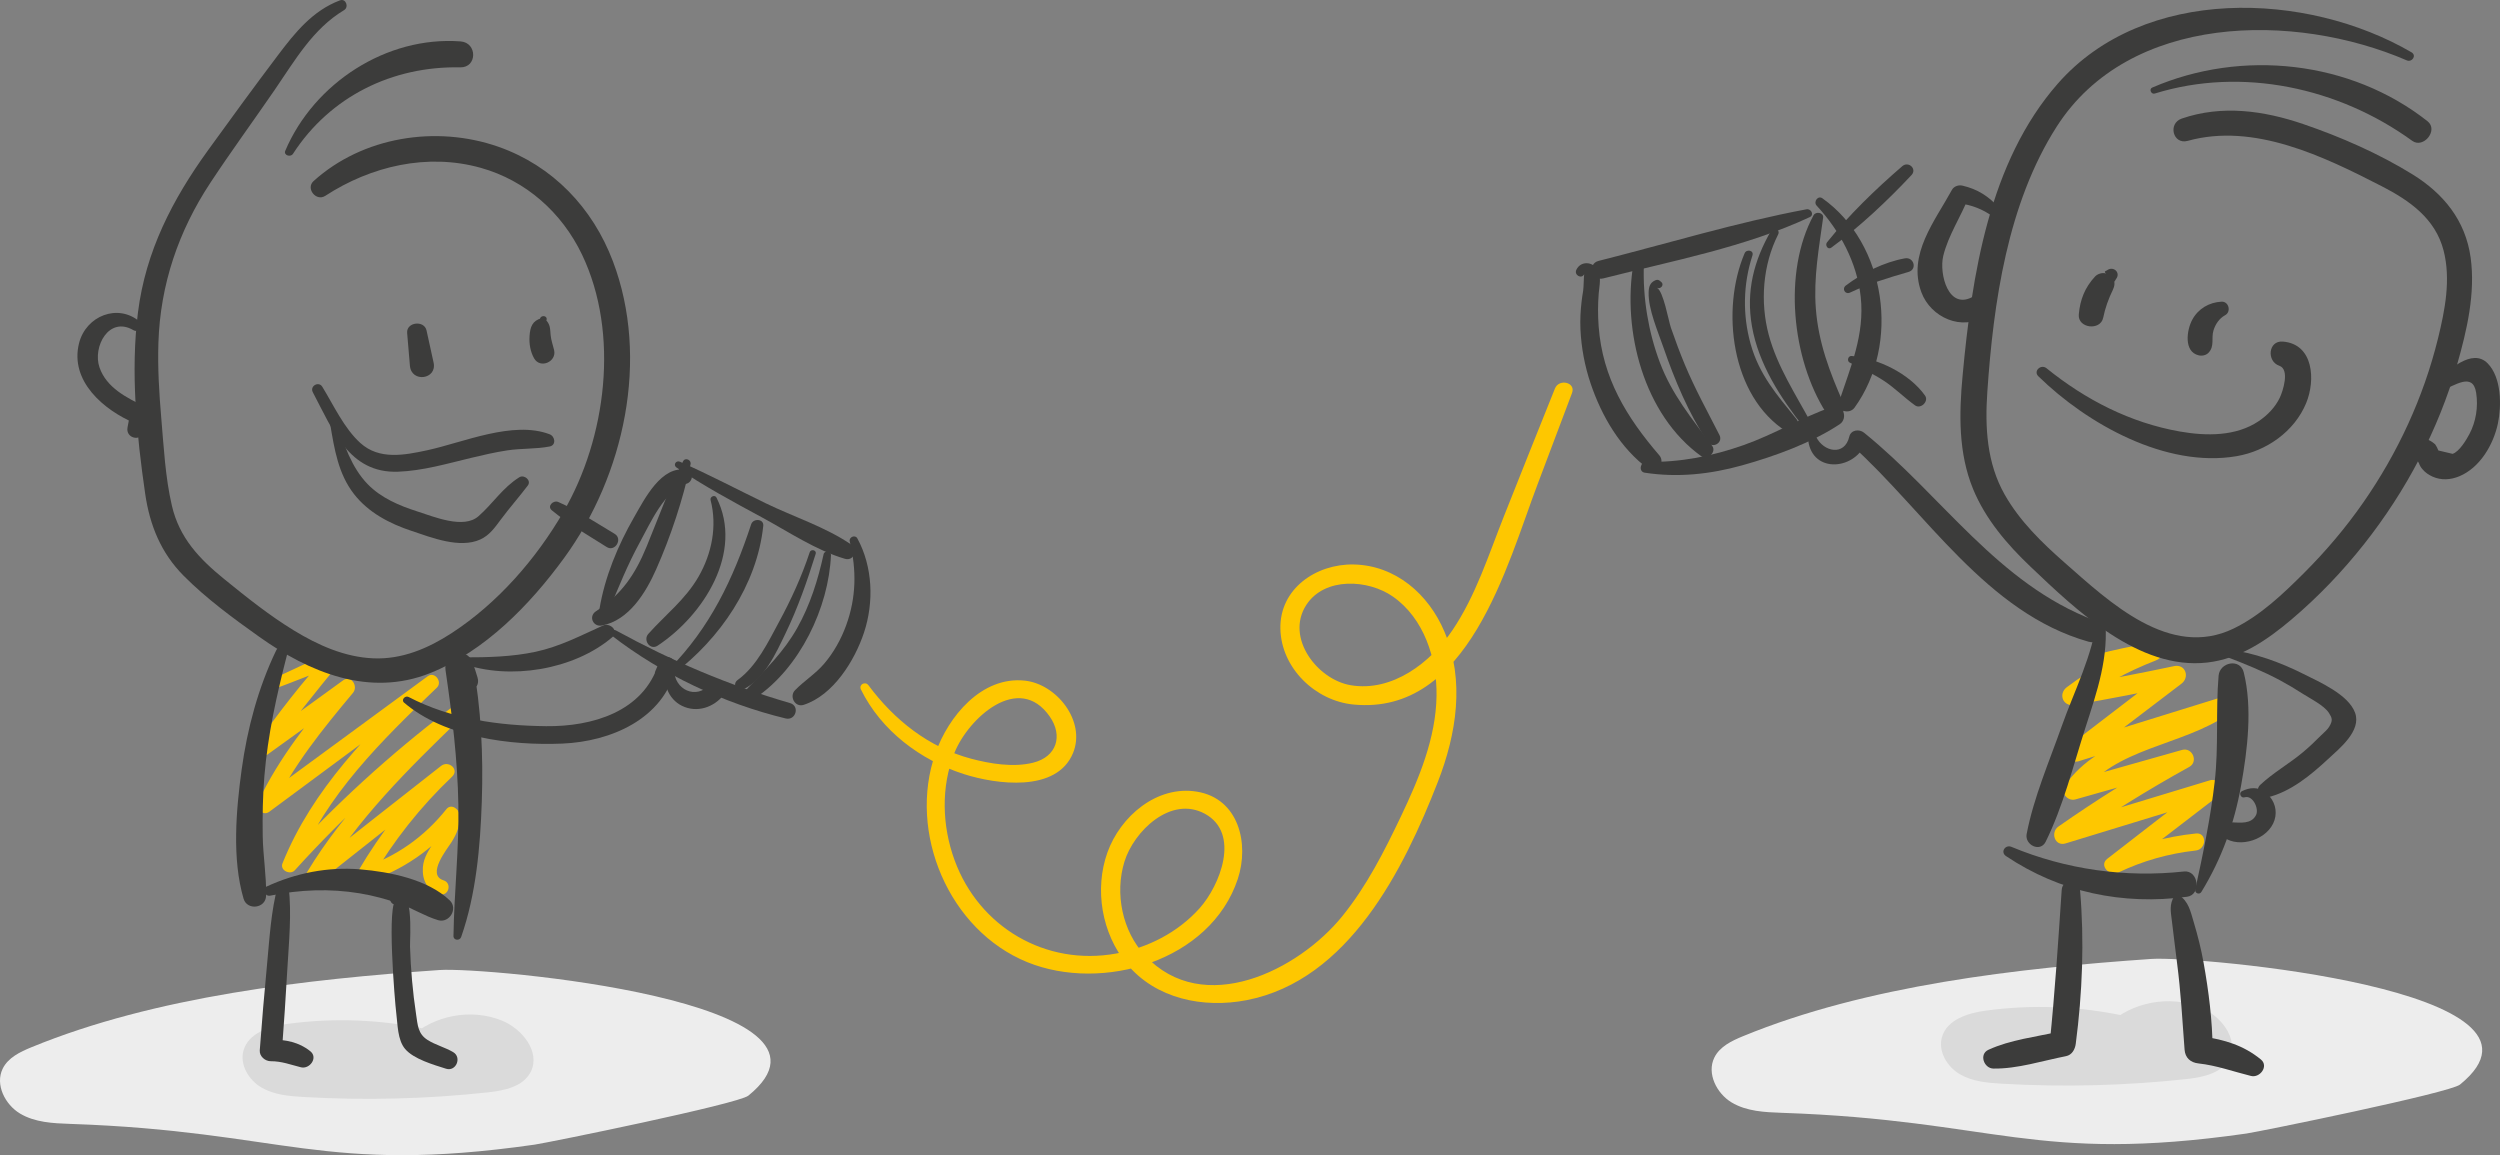 <?xml version="1.0" encoding="UTF-8"?><svg id="Ebene_2" xmlns="http://www.w3.org/2000/svg" viewBox="0 0 6331.53 2925.64"><rect x="0" y="0" width="6331.53" height="2925.64" fill="#808080" stroke="none"/><path d="m79.34,2652.37c-28.49,11.72-58.9,26.27-72.59,54.27-19.58,40.05,5.97,90.71,43.82,113.44,37.85,22.74,83.88,24.83,127.8,26.33,541.59,18.49,639.05,129.15,1175.68,52.49,33.06-4.72,515.13-102.86,541.24-124.04,295.98-240.05-666.19-326.19-781.67-318.2-337.82,23.38-720.76,66.77-1034.29,195.71Z" style="fill:#ededed;"/><path d="m4414.25,2624.31c-28.49,11.72-58.9,26.27-72.59,54.27-19.58,40.05,5.97,90.71,43.82,113.44,37.85,22.74,83.88,24.83,127.8,26.33,541.59,18.49,639.05,129.15,1175.68,52.49,33.06-4.72,515.13-102.86,541.24-124.04,295.98-240.05-666.19-326.19-781.67-318.2-337.82,23.38-720.76,66.77-1034.29,195.71Z" style="fill:#ededed;"/><path d="m1081.82,2607.06c-116-25.17-236.25-29.91-353.81-13.94-45.43,6.17-98.7,22.63-111.31,67.48-10.13,35.99,13.39,74.76,45.24,93.5,31.85,18.74,69.97,22.01,106.7,24.14,155.68,9.01,312.08,5.09,467.14-11.7,41.72-4.52,89.91-14.45,108.71-52.62,24.82-50.42-22.68-109.06-74.28-129.59-77.07-30.67-170.48-13.37-231.98,42.97" style="fill:#dadada;"/><path d="m689.36,1746.79c53.99-19.9,107.26-41.6,161.05-62.02-5.95-10.1-11.9-20.19-17.85-30.29-66.45,71.64-126.12,149.77-182.78,229.29-11.66,16.37,11.83,38.61,27.86,27.08,70.76-50.9,141.53-101.79,212.09-152.96-8.35-10.55-16.7-21.1-25.05-31.64-78.8,94.84-157.02,190.6-210.09,302.76-7.68,16.22,9.95,39.82,27.57,26.79,140.17-103.64,280.19-207.48,420.27-311.24-7.66-9.68-15.33-19.36-22.99-29.04-143.78,139.03-288.18,282.15-364.01,471.07-7.07,17.61,19.48,30.43,31.2,17.51,125.39-138.32,262.79-264.78,411.6-377.57-7.52-9.49-15.03-18.99-22.55-28.48-131.56,126.01-262.64,253.05-357.6,410.07-12.96,21.44,15.35,37.15,32.15,23.94,111.91-87.97,223.29-176.61,334.78-265.12-9.34-9.04-18.67-18.08-28.01-27.12-82.2,79.07-152.61,168.28-210.19,266.75-8.15,13.94,5.55,33,21.64,27.7,91.09-29.99,169.56-83.54,229.31-158.73-10.94-4.39-21.87-8.78-32.81-13.17,5.71,51.3-50.5,83.17-53.96,134.26-2.17,31.99,10.62,58.74,42.29,67.94,22.69,6.59,32.71-27.84,10-35.06-44.13-14.03,9.77-79.96,20.13-96.48,14.08-22.46,22.97-43.6,19.99-70.62-1.58-14.37-21.32-27.59-32.81-13.17-55.55,69.72-127.14,120.61-211.95,148.41,7.21,9.23,14.43,18.47,21.64,27.7,56.12-95.69,124.35-181.95,204.72-258.41,19.01-18.09-8.82-42.18-28.01-27.12-112.02,87.93-224.13,175.73-335.72,264.2,10.72,7.98,21.44,15.96,32.15,23.94,92.19-153.91,220.52-280.43,348.63-404.36,14.81-14.33-5.55-41.4-22.55-28.48-151.28,114.92-291.54,242.77-419.29,383.42,10.4,5.84,20.8,11.67,31.2,17.51,73.27-182,215.83-321.18,354.93-454.45,15.22-14.59-5.47-41.9-22.99-29.04-140.49,103.08-281.04,206.07-421.44,309.27,9.19,8.93,18.38,17.86,27.57,26.79,51.92-108.92,127.59-201.89,204.52-293.94,13.93-16.67-4.77-46.26-25.05-31.64-70.73,50.98-141.25,102.24-211.78,153.49,9.29,9.03,18.58,18.05,27.86,27.08,54.53-77.35,113.82-150.5,173.81-223.62,13.47-16.41-3.15-37.56-22.47-28.38-51.98,24.71-104.53,48.14-156.27,73.34-12.29,5.98-3.73,26.66,9.24,21.88h0Z" style="fill:#fec700;"/><path d="m860.96.9c-69.48,26.25-114.01,81.89-157.59,139.67-59.81,79.28-118.43,159.52-176.57,240.04-90.39,125.17-157.8,255.73-177.38,410.48-19,150.07-3.4,310.37,18.27,459.38,11.61,79.86,39.86,149.58,97.21,207.48,57.04,57.6,125.69,107.87,191.64,154.8,127.07,90.43,279.3,153.49,433.09,91.87,138.85-55.63,252.76-173.03,339.32-291.83,152.1-208.73,216.88-503.93,123.32-751.05-51.27-135.42-152.5-241.92-290.32-290.14-157.32-55.04-343.48-25.38-467.82,87.05-20.54,18.57,6.53,52.41,29.61,37.4,115.94-75.4,258.41-108.85,393.63-71.03,114.6,32.05,205.7,113.29,256.7,219.9,95.51,199.66,61.6,464.39-47.19,651.7-69.26,119.24-166.52,230.88-282.58,306.53-59.89,39.04-126.12,67.25-198.92,64.17-72.3-3.06-139.75-33.23-200.69-70.39-62.26-37.97-119.52-83.77-176.03-129.67-63.59-51.65-114.35-104.62-133.4-186.84-16.65-71.81-20.52-148.07-26.81-221.41-5.45-63.58-9.32-127.49-7.24-191.33,4.81-147.27,50.69-282.14,131.71-404.97,52.47-79.55,108.94-156.68,162.9-235.24,50.82-74,96.46-154.48,175.62-201.81,12.9-7.72,4.59-30.43-10.45-24.75h0Z" style="fill:#3c3c3b;"/><path d="m741.95,389.66c93.9-145.28,251.93-222.61,423.71-219.06,43.31.9,43.62-62.52.89-65.72-187.33-14.05-371.22,105.53-444.05,276.94-4.9,11.54,13.37,17.26,19.45,7.85h0Z" style="fill:#3c3c3b;"/><path d="m1031.13,843.26c2.16,27.76,4.55,55.49,7.04,83.22,3.9,43.45,69.08,34.53,60-7.88-5.85-27.3-11.78-54.56-17.95-81.79-6.01-26.52-51.25-21.28-49.09,6.44h0Z" style="fill:#3c3c3b;"/><path d="m1367.77,806.26c-.74,1.81-1.48,3.62-2.21,5.44,2.04-1.99,4.09-3.98,6.13-5.97-23.6,6.59-29.02,22.23-30.57,45.49-1.28,19.26,2.03,39.74,11.69,56.53,15.42,26.83,57.43,8.51,50.55-20.96-3.03-12.99-7.7-25.07-8.86-38.44-1.5-17.32-.63-27.78-14.51-40.51.73,2.74,1.47,5.49,2.2,8.23.63-1.84,1.26-3.68,1.88-5.52,3.56-10.45-12.39-13.87-16.3-4.28h0Z" style="fill:#3c3c3b;"/><path d="m699.51,1647.11c-45.46,94.36-73.24,198.09-87.45,301.68-14.13,102.96-24.77,225.94,4.75,327.12,8.99,30.8,56.46,24.91,57.13-7.5,1.04-50.17-7.79-100.86-8.56-151.24-.77-50.57.05-101.14,4.22-151.56,8.68-104.98,31.19-205.68,57.35-307.43,4.09-15.92-19.97-26.58-27.44-11.07h0Z" style="fill:#3c3c3b;"/><path d="m684.54,2268.32c74.81-15.41,150.99-18.35,226.47-5.85,34.55,5.73,68.95,15.02,101.93,26.74,33.11,11.77,62.92,31.12,96.51,41.17,28.55,8.54,51.35-29.15,29.67-49.96-55.77-53.53-152.37-72.45-226.76-78.69-81.61-6.84-163.48,9.35-237.49,43.67-13.78,6.39-3.69,25.68,9.68,22.93h0Z" style="fill:#3c3c3b;"/><path d="m1167.94,2373.07c37.99-108.43,48.45-229.54,52.29-343.67,3.94-117.01-1.6-235.59-22.88-350.86-21.8,9.04-43.6,18.08-65.39,27.12,7.14,11.29,14.7,22.14,22.34,33.09,17.98,25.79,65.4,10.88,55.1-22.85-3.84-12.56-7.63-24.99-12.04-37.36-15.34-43.03-75.48-25.68-69.03,18.5,16.6,113.54,30.57,226.44,32.54,341.33,1.9,111.16-10.69,221.28-12.4,332.18-.18,11.55,15.95,12.59,19.48,2.52h0Z" style="fill:#3c3c3b;"/><path d="m354.48,815.22c-55.6-48-136.84-15.28-154.27,53.95-24.19,96.08,62.78,169.43,141.26,202.7-3.79-9.13-7.57-18.25-11.36-27.38-2.27,12.67-4.69,25.3-7.11,37.94-5.25,27.45,33.11,37.24,42.16,11.06,4.2-12.17,8.41-24.34,12.75-36.47,3.46-9.66-2.15-22.9-11.36-27.38-45.74-22.27-97.01-47.71-114.64-99.3-17.69-51.76,23.66-130.78,86.12-94.07,12.67,7.45,28.33-10.8,16.46-21.05h0Z" style="fill:#3c3c3b;"/><path d="m792.19,993.33c49.76,93.91,91.28,205.73,215.6,201.33,62.66-2.22,124.84-20.5,185.43-35.03,30.32-7.27,60.64-14.29,91.48-18.98,35.66-5.42,72.07-3.07,107.22-9.83,17.38-3.34,13.91-25.66.28-30.89-92.73-35.53-219.27,20.79-310.48,40.45-57.45,12.38-121.07,24.9-168.98-18.35-41.25-37.23-67.83-95.77-96.53-142.58-9.12-14.88-32.24-1.66-24,13.89h0Z" style="fill:#3c3c3b;"/><path d="m836.34,1074.88c10.58,62.37,20.14,124.84,60.12,176.25,36.76,47.28,90.25,74.91,146.04,93.51,50.49,16.83,121.79,45.31,173.84,21.69,23.22-10.54,36.81-30.05,51.66-50.04,22.03-29.66,46.48-57.24,68.77-86.68,9.77-12.9-9.12-28.64-21.5-20.89-42.58,26.65-66.72,66.45-103.48,98.71-37.65,33.04-112.3,1.41-155.17-12.27-45.45-14.5-91.59-34.12-125.35-68.88-40.73-41.94-60.84-101.24-77.71-156.01-3.35-10.88-19.08-6.33-17.22,4.61h0Z" style="fill:#3c3c3b;"/><path d="m703.68,2243.03c-17.54,64.95-21.12,134.58-27.51,201.3-6.88,71.81-12.97,143.83-18.29,215.77-1.11,15.02,13.52,27.59,27.72,27.54,28.04-.1,50.28,8.85,76.7,15.41,21.73,5.39,43.82-23.96,23.96-40.36-28.48-23.52-63.58-29.86-99.91-30.07,9.24,9.18,18.48,18.36,27.72,27.54,5.3-68.85,9.73-137.85,13.73-206.78,3.96-68.15,11.08-138.8,3.38-206.79-1.66-14.65-23.14-19.69-27.5-3.55h0Z" style="fill:#3c3c3b;"/><path d="m1005.02,2278.67c-26.92.02-4.85,260.9-1.38,287.88,3.61,28.08,3.02,67.15,22.35,90.07,21.57,25.57,72.5,40.21,103.72,50.05,25.24,7.96,40.59-28.58,18.1-41.95-20.57-12.22-45.01-18.22-65-30.95-24.61-15.68-24.89-37.69-29.01-64.79-8.62-56.78-13.55-114.29-15.39-171.7-.68-21.06,12.76-173.49-46.85-132.04-3.61,2.51-5.23,6.03-4.39,10.37,2.32,12.06,7.64,16.4,19.32,14.85,6.92-.91,5.28-11.79-1.47-11.79h0Z" style="fill:#3c3c3b;"/><path d="m1730.02,1168.19c-36.26,69.48-62.47,143.35-92.22,215.68-29.54,71.81-63.46,121.46-128.62,164.37-19.34,12.73-7.1,40.17,15.18,35.95,68.53-12.97,111.32-83.34,137.41-142.22,37.33-84.27,67.59-176.14,87.17-266.14,2.39-10.97-13.35-18.31-18.92-7.63h0Z" style="fill:#3c3c3b;"/><path d="m1549.14,1609.49c127.07,98.44,284.44,172.3,440.71,210.1,25.37,6.14,36.65-31.5,11.1-38.92-156.27-45.42-298.8-106.27-441.55-184.3-7.86-4.29-18.12,7.05-10.26,13.13h0Z" style="fill:#3c3c3b;"/><path d="m1713.29,1184.02c68.78,46.58,142.07,86.17,215.12,125.59,67.1,36.21,138.31,84.27,211.6,105.66,22.63,6.6,33.74-23.71,15.61-36.18-63.96-43.99-146.69-70.64-216.67-104.64-72.27-35.11-143.45-72.63-216.97-105.08-9.86-4.35-17.99,8.35-8.7,14.65h0Z" style="fill:#3c3c3b;"/><path d="m2152.07,1371.51c17.64,72.25,16.54,141.9-9.1,212.28-12.83,35.22-31.48,68.77-55.88,97.31-21.97,25.7-50.38,43.11-73.65,66.99-15.21,15.61-.08,44.09,21.84,37.06,74.94-24,129.46-112.25,152.9-183.02,25.5-76.99,22.29-166.74-16.86-238.62-5.64-10.36-21.98-3.16-19.26,7.99h0Z" style="fill:#3c3c3b;"/><path d="m1799.61,1266.43c17.1,66.11,3.2,135.63-30.57,194.23-33.29,57.76-83.52,96-127.08,144.71-14.11,15.77,4.43,42.53,23.62,29.83,116.48-77.11,218.36-236.85,149.01-374.98-4.11-8.2-17.2-2.39-14.98,6.21h0Z" style="fill:#3c3c3b;"/><path d="m1705.04,1707.34c118.26-89.14,212.18-225.6,228.02-375.62,1.92-18.14-25.51-19.57-30.65-3.96-45.61,138.66-103.87,261.22-207.59,366.67-6.49,6.6,2.42,18.79,10.22,12.91h0Z" style="fill:#3c3c3b;"/><path d="m2085.89,1403.62c-14.3,65.11-34.05,128.42-66.86,186.8-33.75,60.04-78.84,103.76-125.66,152.89-12.15,12.75,3.94,34.86,19.39,24.49,112.67-75.66,186.13-228.71,191.75-361.77.45-10.53-16.35-12.71-18.62-2.41h0Z" style="fill:#3c3c3b;"/><path d="m2050.61,1398.75c-20.16,61.28-47.07,119.9-77.76,176.6-27.86,51.46-56.38,111.73-104.65,146.77-14.68,10.66-2.27,31.83,14.18,23.82,53.64-26.11,82.49-91.04,107.01-141.79,31.39-64.96,54.91-132.64,76.39-201.42,3.02-9.67-12.1-13.34-15.18-3.98h0Z" style="fill:#3c3c3b;"/><path d="m1171.34,1680.6c119.29,42.45,281.77,16.27,379.21-66.72,18.07-15.39-5.18-37.83-23.44-29.61-56.67,25.52-109.12,53.22-170.58,66.41-59.91,12.85-121.81,14.24-182.87,14.19-9.52,0-10.84,12.7-2.31,15.73h0Z" style="fill:#3c3c3b;"/><path d="m1540.9,1548.93c24.98-60.09,48.65-119.2,80-176.4,26.4-48.16,62.49-131.11,118.15-147.54,16.43-4.85,18.98-30.88.31-34.75-63.92-13.24-107.31,74.3-133.32,119.44-40.96,71.08-74.6,152.07-87.9,233.28-2.47,15.09,17.07,19.67,22.76,5.97h0Z" style="fill:#3c3c3b;"/><path d="m1023.54,1779.66c103.2,87.94,269.69,109.08,400.84,103.56,122.23-5.15,255.89-61.87,287.29-191.5,5.77-23.81-30.49-40.47-41.35-16.69-3.8,8.31-7.28,16.37-10.69,24.84-7.27,18.08,19.64,30.52,31.67,17.77,5.1-5.16,9.96-10.55,14.56-16.15-12.6-7.07-25.21-14.15-37.81-21.22-38.55,122.81-168.71,160.1-284.8,158.84-119.96-1.3-241.11-17.94-348.39-73.94-8.75-4.57-19.73,7.32-11.33,14.48h0Z" style="fill:#3c3c3b;"/><path d="m1689.02,1693.27c-12.54,35.94,3.59,77.42,38.22,94.36,38.1,18.64,81.22,3.76,106.12-28.39,15.54-20.06-19.07-45.29-35.27-26.26-34.36,40.36-91.05,13.79-90.74-37.35.07-10.83-15.01-11.9-18.33-2.37h0Z" style="fill:#3c3c3b;"/><path d="m5310.28,1689.77c50.4-1.79,100.08-10.37,150-17.27-4.01-14.98-8.03-29.96-12.04-44.94-77.64,25.07-148.55,63.63-213.62,112.72-22.72,17.14-9.95,50.02,19.03,45.07,88.69-15.17,176.98-32.33,264.95-51.25-7.97-13.52-15.93-27.04-23.9-40.56-84.71,64.92-169.42,129.85-254.13,194.77-19.68,15.08,1.83,46.47,23.41,39.73,123.67-38.63,247.4-77.06,371.12-115.52-6.08-14.4-12.16-28.79-18.24-43.19-123.5,85.78-297.12,89.05-387.81,220.88-12.1,17.59,7.99,39.84,26.94,34.48,94.18-26.64,188.36-53.27,282.54-79.91-6.06-14.35-12.12-28.69-18.18-43.04-105.75,58.4-208.18,122.2-307.13,191.51-20.92,14.65-9.31,51.18,18.08,42.81,125.98-38.53,251.96-77.06,377.94-115.59-7.52-12.77-15.05-25.53-22.57-38.3-83.32,64.22-166.96,128.05-249.81,192.87-21.73,17.01,6.18,45.18,27.64,34.92,62.22-29.77,127.91-48.32,196.45-55.92,27.58-3.06,28.94-46.09.58-43.15-77.28,8.02-149.4,28.12-219.97,60.56,7.65,12.84,15.29,25.67,22.94,38.51,85.55-64.65,170.33-130.33,255.42-195.6,19.05-14.62-1.8-44.6-22.57-38.3-126.06,38.24-252.11,76.49-378.17,114.73,6.03,14.27,12.05,28.54,18.08,42.81,99.1-69.09,201.5-132.91,307.26-191.29,23.81-13.14,7.92-50.41-18.18-43.04-94.19,26.62-188.37,53.23-282.56,79.85,8.98,11.49,17.96,22.99,26.94,34.48,82.65-120.09,256.56-124.54,370.39-203.55,21.18-14.7,9.31-51.75-18.24-43.19-123.73,38.43-247.44,76.88-371.23,115.12,6.13,14.52,12.26,29.04,18.4,43.56,84.92-64.67,169.83-129.33,254.75-194,21.68-16.51,10.2-50.61-18.78-44.47-88.04,18.66-176.41,35.45-265.12,50.62,6.34,15.02,12.69,30.05,19.03,45.07,61.66-46.52,128.41-82.26,200.36-110.26,28.16-10.96,18.5-51.01-12.04-44.94-47.57,9.44-95.37,17.4-141.77,31.63-16.48,5.05-14.8,31.25,3.81,30.59h0Z" style="fill:#fec700;"/><path d="m5383.26,2573.43c-116-25.17-236.25-29.91-353.81-13.94-45.43,6.17-98.7,22.63-111.31,67.48-10.13,35.99,13.39,74.76,45.24,93.5,31.85,18.74,69.97,22.01,106.7,24.14,155.68,9.01,312.08,5.09,467.14-11.7,41.72-4.52,89.91-14.45,108.71-52.62,24.82-50.42-22.68-109.06-74.28-129.59-77.07-30.67-170.48-13.37-231.98,42.97" style="fill:#dadada;"/><path d="m6107.42,132.47c-266.22-155.02-677.65-169.32-895.73,79.25-174.29,198.66-217.68,485.83-241.22,739.81-8.96,96.67-10.94,195.73,26.65,287.11,31.33,76.16,85.97,140.08,145.11,196.28,115.9,110.14,274.16,262.71,447.8,243.05,82.29-9.32,151.66-56.73,213.29-108.95,67.66-57.32,129.26-121.71,184.2-191.28,106.4-134.76,187.81-289.01,235.31-454.23,24.88-86.54,46.82-180.94,34.31-271.34-12.96-93.65-68.49-161.9-147.31-210.62-85-52.53-181.88-95-276.32-127.22-100.28-34.22-205.92-49.09-307.96-14.06-35.96,12.35-22.33,66.89,15.13,56.48,167.73-46.63,344.72,39.54,490.99,114.71,70.64,36.3,136.15,81.97,156.98,162.99,18.82,73.16,3.49,151.22-14.19,223.03-36.69,148.96-101.78,289.61-189.37,415.44-44.43,63.82-94.88,123.35-149.91,178.28-52.92,52.82-110.4,107.75-178.33,140.66-161.61,78.3-314.99-67.64-428.2-167.1-57.54-50.55-113.76-105.28-151.76-172.5-45.05-79.69-49.9-169.58-43.81-259,15.41-226.44,51.17-477.67,175.62-672.36,183.61-287.25,601.64-290.9,886.64-168.03,13.5,5.82,25.74-12.41,12.09-20.36h0Z" style="fill:#3c3c3b;"/><path d="m5310.89,1564.32c-9.58,92.87-58.5,187.41-89.29,274.77-31.32,88.85-71.08,180.54-88.88,273.17-5.28,27.5,34.39,47.47,48.22,19.46,44.22-89.56,69.5-191.64,99.96-286.64,30.19-94.13,60.95-181.19,50.13-280.74-1.38-12.66-18.82-12.77-20.14-.02h0Z" style="fill:#3c3c3b;"/><path d="m5080.41,2168.1c136.77,91.71,295.69,124.91,458.61,103.04,36.63-4.92,29.37-68.03-7.97-63.98-148.35,16.09-298.7-4.88-436.77-62.39-15.7-6.54-28.86,13.28-13.86,23.34h0Z" style="fill:#3c3c3b;"/><path d="m5575.19,2258.99c51.79-84.76,83.39-172.67,100.84-270.63,16.1-90.38,28.84-195.28,6.55-285.46-9.01-36.47-60.83-25.92-63.73,8.36-7.57,89.26.44,178.74-9.85,268.43-10.47,91.28-29.58,183.35-49.26,273.05-2.03,9.25,10.43,14.46,15.45,6.24h0Z" style="fill:#3c3c3b;"/><path d="m5457.09,236.93c221.29-68.59,466.3-14.96,652.15,119.73,28.37,20.56,67.23-27.11,38.76-49.57-194.97-153.79-470.13-183.43-697.29-85.27-8.79,3.8-2.59,17.89,6.38,15.11h0Z" style="fill:#3c3c3b;"/><path d="m5063.07,526.39c-26.94-29.37-54.15-47.23-93.07-56.29-9.77-2.28-21.52,1.62-26.53,10.81-43.1,79.15-112.74,163.34-77.37,259.24,23.53,63.8,103.21,99.63,162.11,59.73,31.13-21.09,3.16-69.14-29.54-49.6-64.32,38.44-88.06-57.34-77.15-102.17,12.79-52.53,44.99-99.73,64.71-149.94-7.62,5.67-15.24,11.34-22.87,17.02,29.7,3.82,58.86,14.93,82.88,32.7,12.87,9.52,26.92-10.48,16.81-21.5h0Z" style="fill:#3c3c3b;"/><path d="m5335.92,684.83c-6.12,2.04-6.72,4.68-1.81,7.9-9.18-3.17-21.58.53-28.08,7.52-25.84,27.83-38.01,58.56-41.27,96.22-3.03,35.04,55.02,42.1,61.87,7.99,4.87-24.23,13.63-48.44,24.52-70.61,4.12-8.38,6.37-20.1.08-28.32.75,10.29,3.27,10.78,7.58,1.47,13.42-16.41-6.76-34.74-22.89-22.17h0Z" style="fill:#3c3c3b;"/><path d="m5626.24,764.03c-31.36,1.63-59.12,17.74-74.27,46-13.86,25.86-21.94,80.68,16.28,89.86,8.74,2.1,19.07.03,25.36-6.8,15.56-16.87,6.17-36.31,12.31-56.24,4.9-15.9,14.61-30.45,29.5-38.57,15.9-8.67,9.44-35.24-9.18-34.27h0Z" style="fill:#3c3c3b;"/><path d="m5162.4,953c123.59,120.93,323.3,232.81,501.81,202.35,75.77-12.93,146.54-62.27,176.41-134.49,23.97-57.94,19.1-149.48-59.05-155.8-37.29-3.02-41.51,50.13-9.01,61.24,27.29,9.32,8.98,64.84,1.11,81.22-11.51,23.98-31.11,44.13-52.97,58.91-57.86,39.12-133.3,38.08-199.42,26.49-126.1-22.1-239.51-80.44-338.24-160.35-13.96-11.3-34.27,7.11-20.65,20.44h0Z" style="fill:#3c3c3b;"/><path d="m5221.48,2253.79c-8.71,130.24-17.23,259.94-30.48,389.85,8.22-10.38,16.44-20.76,24.67-31.13-59.41,13.54-124.25,20.63-179.85,46.23-24.41,11.24-11.3,47.17,12.74,47.55,60.96.96,124.24-19.82,183.81-31.45,15.22-2.97,22.86-17.32,24.67-31.13,16.8-128.39,22.06-260.75,10.85-389.87-2.53-29.12-44.44-29.51-46.41-.05h0Z" style="fill:#3c3c3b;"/><path d="m5506.32,2269.67c-12.42,21.18-8.86,38.32-5.81,62.44,4.47,35.36,8.43,70.78,13.04,106.12,9.55,73.22,13.69,146.59,19.13,220.16,1.52,20.62,14.88,32.68,35.09,34.85,45.65,4.9,89.09,20.89,133.29,31.77,22.43,5.52,45.5-24.86,24.82-41.8-43.91-35.96-91.88-49.9-148.04-58.42,8.65,11.22,17.31,22.45,25.96,33.67-.62-73.64-9.98-147.63-22.91-220.06-6.22-34.8-14.87-68.96-24.99-102.84-8.19-27.41-13.06-53.28-38.2-68.95-3.76-2.35-9.2-.66-11.38,3.05h0Z" style="fill:#3c3c3b;"/><path d="m6183.29,989.02c32.96-11.4,79.5-47.98,87.84,5.63,5.51,35.41-.33,72.9-17.04,104.61-7.74,14.68-25.61,44.66-42.64,50.16-12.03-2.86-24.06-5.72-36.09-8.58-1.99-5.58-4.69-10.8-8.1-15.66-16.59-13.85-28-17.63-48.89-8.33-7.21,3.21-12.38,12.83-12.17,20.5.05,1.74.09,3.48.14,5.22.4,15.19,18.53,27.97,32.42,18.19-14.84-.81-19.04,3.21-12.6,12.06,2.05,6.16,5.27,11.58,9.67,16.27,6.49,7.74,15.63,13.83,24.74,17.94,22.01,9.93,45.79,8.34,67.68-.71,52.64-21.76,86.64-80.33,98.01-133.9,9.55-44.97,9.04-116.41-25.88-152.06-39.86-40.69-100.75,19.54-131.07,44.89-11.05,9.24.77,28.34,14,23.76h0Z" style="fill:#3c3c3b;"/><path d="m4593.08,545.06c-78.23,143.89-54.84,364.62,31.66,500.14,17.34,27.18,56.09,3.47,43.45-25.14-34.66-78.44-62.92-152.77-69.41-239.13-5.89-78.35,7.95-152.39,18.5-229.56,1.8-13.14-18.53-16.73-24.19-6.3h0Z" style="fill:#3c3c3b;"/><path d="m4600.84,520.74c58.94,63.79,102.22,144.08,111.65,231.27,10.32,95.46-25.59,176.91-54.7,264.89-8.09,24.45,25.95,33.61,38.9,15.7,116.89-161.67,80.6-415.42-81.34-530.42-11.25-7.99-23.31,9.03-14.51,18.56h0Z" style="fill:#3c3c3b;"/><path d="m4575.14,530.06c-176.77,33.08-352.19,86.72-526.6,130.7-29.29,7.39-17.4,51.81,11.88,44.35,173.94-44.27,359.6-78.98,523.08-155.26,12.01-5.61,3.1-21.94-8.36-19.8h0Z" style="fill:#3c3c3b;"/><path d="m4012.12,694.56c-.78,1.48-1.34,34.78-2.64,42.18-1.53,8.66-2.8,17.41-3.83,26.14-2.76,23.37-4.06,47.01-3.02,70.54,2.06,46.59,10.86,93.57,25.76,137.71,28.05,83.12,75.61,164.66,147.2,217,21.21,15.51,42.48-16.73,27.08-34.63-83.34-96.8-144.28-196.42-153.93-327.09-2.09-28.31-2.1-56.27.31-84.56,1.64-19.19,7.24-41.43-3.23-59.03-12.41-20.84-42.85-22.57-53.58.58-6.14,13.24,13.02,24.2,19.89,11.16h0Z" style="fill:#3c3c3b;"/><path d="m4165.47,1197.14c83.62,12.89,165.71,3.99,246.92-18.67,82.41-22.99,175.2-56.69,246.82-104.04,22.06-14.58,9.03-53.97-18.7-44.29-76.76,26.81-147.41,69.92-224.52,97.1-79.91,28.16-161.5,44.33-246.48,42.38-15.56-.36-20.44,25-4.05,27.53h0Z" style="fill:#3c3c3b;"/><path d="m4485.78,583.79c-44.09,76.12-64.17,154.29-48.77,242.46,16.68,95.48,71.85,180.62,130.86,255.41,8.15,10.33,25.42,1.67,18.69-10.82-38.91-72.18-85.45-142.53-106.96-222.57-22.25-82.76-15.29-177.49,23.8-254.6,5.91-11.65-11.12-21.12-17.63-9.89h0Z" style="fill:#3c3c3b;"/><path d="m4418.34,641.62c-60.25,141.71-34.98,362.04,106.2,451.34,20.77,13.14,38.6-15.01,24.95-31.91-49.43-61.21-93.87-111.6-115.78-189.75-20.73-73.94-19.14-151.51,4.57-224.44,4.22-12.97-15.04-16.8-19.95-5.23h0Z" style="fill:#3c3c3b;"/><path d="m4136.9,667.46c-28.68,169.83,25.54,383.36,172.46,488.47,15.23,10.9,38.54-11.15,27-26.63-51.06-68.5-101.89-129.79-132.49-210.99-29.41-78.05-43.53-164.09-40.63-247.46.51-14.73-23.85-18.25-26.35-3.4h0Z" style="fill:#3c3c3b;"/><path d="m4207.65,714.55c-1.25-1.08-2.5-2.17-3.75-3.25-3.57-3.1-7.58-3.18-11.73-1.37-13.69,6-16.48,16.97-16.83,30.89-1.05,42.48,23.46,98.53,37.13,138.13,28.62,82.93,63.7,166.9,112.21,240.28,12.05,18.23,40.08,2.29,30.06-17.4-30.28-59.48-62.32-117.43-88.04-179.15-12.67-30.41-24.03-61.3-34.84-92.42-6.25-17.98-18.84-92.1-35.38-101.44,8.62,4.86,19.22-7.25,11.15-14.26h0Z" style="fill:#3c3c3b;"/><path d="m4579.46,1115.1c10.97,87.11,123.17,74.74,147.1,1.98-12.44,3.33-24.88,6.67-37.32,10,189.03,170.61,341.82,425.05,600.33,498.14,35.42,10.01,49.04-41.09,15.36-53.83-246.06-93.11-386.45-315.9-584.08-475.59-12.07-9.75-33.22-7.36-37.32,10-11.88,50.39-65.49,38.46-83.75.87-5.87-12.08-21.72-2.59-20.33,8.43h0Z" style="fill:#3c3c3b;"/><path d="m5638.46,1663.31c46.63,17.9,93.12,36.55,137.15,60.28,19.03,10.26,37.61,21.35,55.77,33.08,19.5,12.6,54.67,29.73,66.92,48.98,7.98,12.54,10.62,18.6.41,35.26-4.94,8.05-14.51,15.54-21.14,22.27-14.37,14.58-29.29,28.63-44.96,41.81-34.81,29.27-75.26,51.67-108.38,82.84-14.5,13.64.71,35.9,18.62,31.6,58.3-13.99,109.35-56.28,152.48-96.31,29.25-27.14,86.04-72.06,69.1-118.16-17.01-46.3-90.97-78.13-131.53-98.52-59.71-30.02-122.81-52.37-189.09-61.88-12.43-1.78-17.45,14.13-5.36,18.77h0Z" style="fill:#3c3c3b;"/><path d="m5684.56,2019.34c20.52-6.61,37.33,28.55,29.12,44.89-11.92,23.74-40.31,19.02-61.83,18.45-22.44-.59-33.09,31.99-12.1,42.72,44.33,22.68,114.63-6.02,122.87-57.36,3.92-24.38-6.81-47.63-26.41-62.1-18.33-13.53-38.43-11.9-58.25-2.25-8.86,4.32-2.73,18.64,6.6,15.63h0Z" style="fill:#3c3c3b;"/><path d="m2180.47,1746.38c51.43,104.3,150.61,178.88,260.44,214.03,81.52,26.09,235.23,47.74,276.71-53.38,32.95-80.31-41.22-174.49-122.03-183.22-109.43-11.83-193.67,90.62-226.38,183.51-70.79,201.04,33.84,448.89,232.76,529.57,189.78,76.97,464.01-2.7,532.84-210.69,29.6-89.45,2.69-203.67-103.35-221.23-101.78-16.85-194.11,62.93-226.68,153.68-33.56,93.48-14.49,205.5,48.64,282.14,73.52,89.25,194.59,113.54,304.09,92.18,257.97-50.34,397.56-330.69,484.01-552.74,47.26-121.37,68.82-256.66,16.79-380.19-40.11-95.23-124.01-168.58-230.51-170.44-94.52-1.65-187.41,61.37-185.08,163.11,2.28,99.6,88.51,182.22,185.14,191.6,290.74,28.2,388.29-352.28,466.18-557.61,29.24-77.09,58.34-154.22,87.32-231.41,10.19-27.15-32.93-37.1-43.28-11.35-43.37,107.9-86.47,215.9-129.39,323.98-38.69,97.45-71.26,201.06-130.49,288.58-55.48,81.98-152.13,156.45-257.12,138.95-84.91-14.16-166.36-120.65-112.75-203.31,46.41-71.57,157.11-64.89,219.57-21.1,78.99,55.37,111.59,158.01,110.31,250.86-1.49,107.53-44.62,210.14-90.15,305.68-41.91,87.95-86.91,176.69-148.49,252.77-110.77,136.86-351.49,258-499.49,99.73-57.9-61.92-77.03-157.18-52.34-237.65,23.59-76.87,117.51-168.58,203.88-121.41,90.89,49.63,38.05,181.76-13.66,239.42-54.75,61.05-130.73,99.92-211,114.5-178.6,32.44-347.52-66.83-409.47-236.74-31.53-86.46-34.81-185.06-.38-271.25,35.02-87.67,162.95-205.26,241.57-92.17,33.95,48.83,17.63,101.91-42.03,116.81-50.05,12.5-108.61,2.84-157.44-10.16-107.16-28.54-194.37-98-259.81-185.99-8.13-10.93-25.19-1.7-18.95,10.96h0Z" style="fill:#fec700;"/><path d="m4637.92,627.24c72.86-53.53,141.22-117.91,203.11-183.78,14.72-15.67-7.58-36.11-23.3-22.57-67.68,58.28-134.62,123.11-190.56,192.77-5.74,7.15,2,20.01,10.75,13.58h0Z" style="fill:#3c3c3b;"/><path d="m4685.55,740.95c48.5-22.82,96.7-37.42,147.94-52.22,22.81-6.59,13.58-38.59-9.23-34.44-53.29,9.71-106.36,36.41-149.38,68.73-10.9,8.19-1.83,23.81,10.67,17.92h0Z" style="fill:#3c3c3b;"/><path d="m4684.66,918.36c29.4,15.05,59.64,28.2,87.24,46.55,27.87,18.53,51.17,42.35,78.26,61.78,14.38,10.31,35.53-10.28,25.2-24.85-39.4-55.59-119.01-94.35-185.93-100.3-9.04-.8-12.73,12.75-4.77,16.82h0Z" style="fill:#3c3c3b;"/><path d="m1397.56,1292.41c42.5,35.14,92.49,63.42,139,92.98,20.92,13.3,41.76-20.51,19.9-33.52-46.21-27.5-93.18-58.89-142.44-80.51-12.53-5.5-29.32,10.42-16.46,21.05h0Z" style="fill:#3c3c3b;"/></svg>